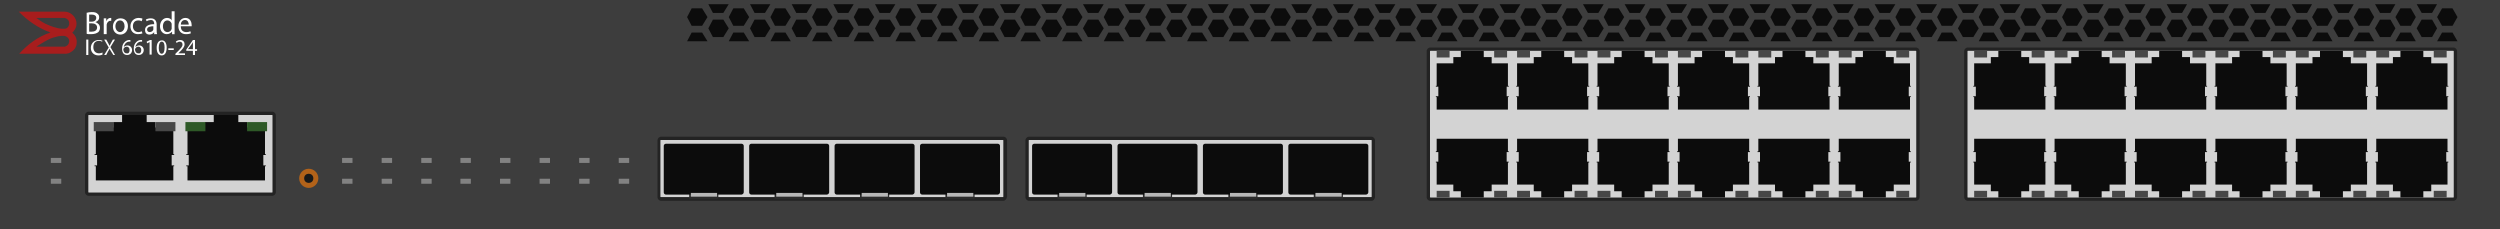 <?xml version="1.0" encoding="utf-8"?>
<!-- Copyright 2022 Virtual Console LLC. All rights reserved. Generator: Adobe Illustrator 26.0.2, SVG Export Plug-In . SVG Version: 6.00 Build 0)  -->
<svg version="1.1" id="Brocade_ICX6610-24_L3" xmlns="http://www.w3.org/2000/svg" xmlns:xlink="http://www.w3.org/1999/xlink"
	 x="0px" y="0px" viewBox="0 0 600 55" style="enable-background:new 0 0 600 55;" xml:space="preserve">
<!-- Created by Evgenia -->
<style type="text/css">
	.st0{fill:#3D3D3D;}
	.st1{fill:#D3D3D3;}
	.st2{fill:#232323;}
	.st3{fill:#2B2B2B;}
	.st4{fill:#0C0C0C;}
	.st5{fill:#B7B7B7;}
	.st6{fill:#B26219;}
	.st7{fill:#191919;}
	.st8{fill:#474747;}
	.st9{fill:#2E5927;}
	.st10{fill:#828282;}
	.st11{fill:#A81D1D;}
	.st12{fill:#FFFFFF;}
</style>
<g>
	<rect class="st0" width="600" height="55"/>
	<g>
		<g>
			<path class="st1" d="M240.8,47.8h-82.1c-0.3,0-0.5-0.2-0.5-0.5V33.7c0-0.3,0.2-0.5,0.5-0.5h82.1c0.3,0,0.5,0.2,0.5,0.5v13.6
				C241.3,47.6,241,47.8,240.8,47.8z"/>
			<path class="st2" d="M240.8,48.2h-82.1c-0.5,0-0.9-0.4-0.9-0.9V33.7c0-0.5,0.4-0.9,0.9-0.9h82.1c0.5,0,0.9,0.4,0.9,0.9v13.5
				C241.6,47.8,241.2,48.2,240.8,48.2z M158.6,33.6c-0.1,0-0.1,0.1-0.1,0.1v13.5c0,0.1,0.1,0.1,0.1,0.1h82.1c0.1,0,0.1-0.1,0.1-0.1
				V33.7c0-0.1-0.1-0.1-0.1-0.1S158.6,33.6,158.6,33.6z"/>
		</g>
		<g>
			<g>
				<rect x="226.9" y="46.3" class="st3" width="7" height="1.5"/>
				<path class="st4" d="M240,46.1V35c0-0.2-0.2-0.5-0.5-0.5h-18.2c-0.2,0-0.5,0.2-0.5,0.5v11.2c0,0.2,0.2,0.5,0.5,0.5h18.2
					C239.9,46.6,240,46.3,240,46.1z"/>
				<rect x="227.3" y="46.3" class="st5" width="6.3" height="0.9"/>
			</g>
			<g>
				<rect x="206.4" y="46.3" class="st3" width="7" height="1.5"/>
				<path class="st4" d="M219.5,46.1V35c0-0.2-0.2-0.5-0.5-0.5h-18.2c-0.2,0-0.5,0.2-0.5,0.5v11.2c0,0.2,0.2,0.5,0.5,0.5H219
					C219.4,46.6,219.5,46.3,219.5,46.1z"/>
				<rect x="206.8" y="46.3" class="st5" width="6.3" height="0.9"/>
			</g>
			<g>
				<rect x="185.9" y="46.3" class="st3" width="7" height="1.5"/>
				<path class="st4" d="M199,46.1V35c0-0.2-0.2-0.5-0.5-0.5h-18.2c-0.2,0-0.5,0.2-0.5,0.5v11.2c0,0.2,0.2,0.5,0.5,0.5h18.2
					C198.9,46.6,199,46.3,199,46.1z"/>
				<rect x="186.3" y="46.3" class="st5" width="6.3" height="0.9"/>
			</g>
			<g>
				<rect x="165.4" y="46.3" class="st3" width="7" height="1.5"/>
				<path class="st4" d="M178.5,46.1V35c0-0.2-0.2-0.5-0.5-0.5h-18.2c-0.2,0-0.5,0.2-0.5,0.5v11.2c0,0.2,0.2,0.5,0.5,0.5H178
					C178.4,46.6,178.5,46.3,178.5,46.1z"/>
				<rect x="165.8" y="46.3" class="st5" width="6.3" height="0.9"/>
			</g>
		</g>
	</g>
	<g>
		<g>
			<path class="st1" d="M329.2,47.8H247c-0.3,0-0.5-0.2-0.5-0.5V33.7c0-0.3,0.2-0.5,0.5-0.5h82.1c0.3,0,0.5,0.2,0.5,0.5v13.6
				C329.7,47.6,329.4,47.8,329.2,47.8z"/>
			<path class="st2" d="M329.2,48.2H247c-0.5,0-0.9-0.4-0.9-0.9V33.7c0-0.5,0.4-0.9,0.9-0.9h82.1c0.5,0,0.9,0.4,0.9,0.9v13.5
				C330,47.8,329.6,48.2,329.2,48.2z M247,33.6c-0.1,0-0.1,0.1-0.1,0.1v13.5c0,0.1,0.1,0.1,0.1,0.1h82.1c0.1,0,0.1-0.1,0.1-0.1V33.7
				c0-0.1-0.1-0.1-0.1-0.1S247,33.6,247,33.6z"/>
		</g>
		<g>
			<g>
				<rect x="315.3" y="46.3" class="st3" width="7" height="1.5"/>
				<path class="st4" d="M328.4,46.1V35c0-0.2-0.2-0.5-0.5-0.5h-18.2c-0.2,0-0.5,0.2-0.5,0.5v11.2c0,0.2,0.2,0.5,0.5,0.5h18.2
					C328.3,46.6,328.4,46.3,328.4,46.1z"/>
				<rect x="315.7" y="46.3" class="st5" width="6.3" height="0.9"/>
			</g>
			<g>
				<rect x="294.8" y="46.3" class="st3" width="7" height="1.5"/>
				<path class="st4" d="M307.9,46.1V35c0-0.2-0.2-0.5-0.5-0.5h-18.2c-0.2,0-0.5,0.2-0.5,0.5v11.2c0,0.2,0.2,0.5,0.5,0.5h18.2
					C307.8,46.6,307.9,46.3,307.9,46.1z"/>
				<rect x="295.2" y="46.3" class="st5" width="6.3" height="0.9"/>
			</g>
			<g>
				<rect x="274.3" y="46.3" class="st3" width="7" height="1.5"/>
				<path class="st4" d="M287.4,46.1V35c0-0.2-0.2-0.5-0.5-0.5h-18.2c-0.2,0-0.5,0.2-0.5,0.5v11.2c0,0.2,0.2,0.5,0.5,0.5h18.2
					C287.3,46.6,287.4,46.3,287.4,46.1z"/>
				<rect x="274.7" y="46.3" class="st5" width="6.3" height="0.9"/>
			</g>
			<g>
				<rect x="253.8" y="46.3" class="st3" width="7" height="1.5"/>
				<path class="st4" d="M266.9,46.1V35c0-0.2-0.2-0.5-0.5-0.5h-18.2c-0.2,0-0.5,0.2-0.5,0.5v11.2c0,0.2,0.2,0.5,0.5,0.5h18.2
					C266.8,46.6,266.9,46.3,266.9,46.1z"/>
				<rect x="254.2" y="46.3" class="st5" width="6.3" height="0.9"/>
			</g>
		</g>
	</g>
	<g>
		<polygon class="st4" points="586.1,2 584.9,4.1 586.1,6.2 588.6,6.2 589.8,4.1 588.6,2 		"/>
		<polygon class="st4" points="586.1,7.8 584.9,9.9 589.8,9.9 588.6,7.8 		"/>
		<polygon class="st4" points="576.1,2 574.9,4.1 576.1,6.2 578.6,6.2 579.8,4.1 578.6,2 		"/>
		<polygon class="st4" points="576.1,7.8 574.9,9.9 579.8,9.9 578.6,7.8 		"/>
		<polygon class="st4" points="583.7,3.1 584.9,1 580,1 581.2,3.1 		"/>
		<polygon class="st4" points="583.7,4.7 581.2,4.7 580,6.8 581.2,8.9 583.7,8.9 584.9,6.8 		"/>
		<polygon class="st4" points="566.1,2 564.9,4.1 566.1,6.2 568.6,6.2 569.8,4.1 568.6,2 		"/>
		<polygon class="st4" points="566.1,7.8 564.9,9.9 569.8,9.9 568.6,7.8 		"/>
		<polygon class="st4" points="573.7,3.1 574.9,1 570,1 571.2,3.1 		"/>
		<polygon class="st4" points="573.7,4.7 571.2,4.7 570,6.8 571.2,8.9 573.7,8.9 574.9,6.8 		"/>
		<polygon class="st4" points="556.1,2 554.9,4.1 556.1,6.2 558.6,6.2 559.8,4.1 558.6,2 		"/>
		<polygon class="st4" points="556.1,7.8 554.9,9.9 559.8,9.9 558.6,7.8 		"/>
		<polygon class="st4" points="563.7,3.1 564.9,1 560,1 561.2,3.1 		"/>
		<polygon class="st4" points="563.7,4.7 561.2,4.7 560,6.8 561.2,8.9 563.7,8.9 564.9,6.8 		"/>
		<polygon class="st4" points="546.1,2 544.9,4.1 546.1,6.2 548.6,6.2 549.8,4.1 548.6,2 		"/>
		<polygon class="st4" points="546.1,7.8 544.9,9.9 549.8,9.9 548.6,7.8 		"/>
		<polygon class="st4" points="553.7,3.1 554.9,1 550,1 551.2,3.1 		"/>
		<polygon class="st4" points="553.7,4.7 551.2,4.7 550,6.8 551.2,8.9 553.7,8.9 554.9,6.8 		"/>
		<polygon class="st4" points="536.1,2 534.9,4.1 536.1,6.2 538.6,6.2 539.8,4.1 538.6,2 		"/>
		<polygon class="st4" points="536.1,7.8 534.9,9.9 539.8,9.9 538.6,7.8 		"/>
		<polygon class="st4" points="543.7,3.1 544.9,1 540,1 541.2,3.1 		"/>
		<polygon class="st4" points="543.7,4.7 541.2,4.7 540,6.8 541.2,8.9 543.7,8.9 544.9,6.8 		"/>
		<polygon class="st4" points="526.1,2 524.9,4.1 526.1,6.2 528.6,6.2 529.8,4.1 528.6,2 		"/>
		<polygon class="st4" points="526.1,7.8 524.9,9.9 529.8,9.9 528.6,7.8 		"/>
		<polygon class="st4" points="533.7,3.1 534.9,1 530,1 531.2,3.1 		"/>
		<polygon class="st4" points="533.7,4.7 531.2,4.7 530,6.8 531.2,8.9 533.7,8.9 534.9,6.8 		"/>
		<polygon class="st4" points="516.1,2 514.9,4.1 516.1,6.2 518.6,6.2 519.8,4.1 518.6,2 		"/>
		<polygon class="st4" points="516.1,7.8 514.9,9.9 519.8,9.9 518.6,7.8 		"/>
		<polygon class="st4" points="523.7,3.1 524.9,1 520,1 521.2,3.1 		"/>
		<polygon class="st4" points="523.7,4.7 521.2,4.7 520,6.8 521.2,8.9 523.7,8.9 524.9,6.8 		"/>
		<polygon class="st4" points="506.1,2 504.9,4.1 506.1,6.2 508.6,6.2 509.7,4.1 508.6,2 		"/>
		<polygon class="st4" points="506.1,7.8 504.9,9.9 509.7,9.9 508.6,7.8 		"/>
		<polygon class="st4" points="513.7,3.1 514.9,1 509.9,1 511.1,3.1 		"/>
		<polygon class="st4" points="513.7,4.7 511.1,4.7 509.9,6.8 511.1,8.9 513.7,8.9 514.9,6.8 		"/>
		<polygon class="st4" points="496,2 494.9,4.1 496,6.2 498.5,6.2 499.8,4.1 498.5,2 		"/>
		<polygon class="st4" points="496,7.8 494.9,9.9 499.8,9.9 498.5,7.8 		"/>
		<polygon class="st4" points="503.6,3.1 504.9,1 499.9,1 501.1,3.1 		"/>
		<polygon class="st4" points="503.6,4.7 501.1,4.7 499.9,6.8 501.1,8.9 503.6,8.9 504.9,6.8 		"/>
		<polygon class="st4" points="486,2 484.9,4.1 486,6.2 488.5,6.2 489.8,4.1 488.5,2 		"/>
		<polygon class="st4" points="486,7.8 484.9,9.9 489.8,9.9 488.5,7.8 		"/>
		<polygon class="st4" points="493.6,3.1 494.9,1 489.9,1 491.1,3.1 		"/>
		<polygon class="st4" points="493.6,4.7 491.1,4.7 489.9,6.8 491.1,8.9 493.6,8.9 494.9,6.8 		"/>
		<polygon class="st4" points="476,2 474.9,4.1 476,6.2 478.5,6.2 479.8,4.1 478.5,2 		"/>
		<polygon class="st4" points="476,7.8 474.9,9.9 479.8,9.9 478.5,7.8 		"/>
		<polygon class="st4" points="483.6,3.1 484.9,1 479.9,1 481.1,3.1 		"/>
		<polygon class="st4" points="483.6,4.7 481.1,4.7 479.9,6.8 481.1,8.9 483.6,8.9 484.9,6.8 		"/>
		<polygon class="st4" points="466,2 464.9,4.1 466,6.2 468.5,6.2 469.8,4.1 468.5,2 		"/>
		<polygon class="st4" points="466,7.8 464.9,9.9 469.8,9.9 468.5,7.8 		"/>
		<polygon class="st4" points="473.6,3.1 474.9,1 469.9,1 471.1,3.1 		"/>
		<polygon class="st4" points="473.6,4.7 471.1,4.7 469.9,6.8 471.1,8.9 473.6,8.9 474.9,6.8 		"/>
		<polygon class="st4" points="456,2 454.9,4.1 456,6.2 458.5,6.2 459.8,4.1 458.5,2 		"/>
		<polygon class="st4" points="456,7.8 454.9,9.9 459.8,9.9 458.5,7.8 		"/>
		<polygon class="st4" points="463.6,3.1 464.9,1 459.9,1 461.1,3.1 		"/>
		<polygon class="st4" points="463.6,4.7 461.1,4.7 459.9,6.8 461.1,8.9 463.6,8.9 464.9,6.8 		"/>
		<polygon class="st4" points="446,2 444.9,4.1 446,6.2 448.5,6.2 449.8,4.1 448.5,2 		"/>
		<polygon class="st4" points="446,7.8 444.9,9.9 449.8,9.9 448.5,7.8 		"/>
		<polygon class="st4" points="453.6,3.1 454.9,1 449.9,1 451.1,3.1 		"/>
		<polygon class="st4" points="453.6,4.7 451.1,4.7 449.9,6.8 451.1,8.9 453.6,8.9 454.9,6.8 		"/>
		<polygon class="st4" points="436,2 434.9,4.1 436,6.2 438.5,6.2 439.8,4.1 438.5,2 		"/>
		<polygon class="st4" points="436,7.8 434.9,9.9 439.8,9.9 438.5,7.8 		"/>
		<polygon class="st4" points="443.6,3.1 444.9,1 439.9,1 441.1,3.1 		"/>
		<polygon class="st4" points="443.6,4.7 441.1,4.7 439.9,6.8 441.1,8.9 443.6,8.9 444.9,6.8 		"/>
		<polygon class="st4" points="426,2 424.9,4.1 426,6.2 428.5,6.2 429.8,4.1 428.5,2 		"/>
		<polygon class="st4" points="426,7.8 424.9,9.9 429.8,9.9 428.5,7.8 		"/>
		<polygon class="st4" points="433.6,3.1 434.9,1 429.9,1 431.1,3.1 		"/>
		<polygon class="st4" points="433.6,4.7 431.1,4.7 429.9,6.8 431.1,8.9 433.6,8.9 434.9,6.8 		"/>
		<polygon class="st4" points="416,2 414.9,4.1 416,6.2 418.5,6.2 419.8,4.1 418.5,2 		"/>
		<polygon class="st4" points="416,7.8 414.9,9.9 419.8,9.9 418.5,7.8 		"/>
		<polygon class="st4" points="423.6,3.1 424.9,1 419.9,1 421.1,3.1 		"/>
		<polygon class="st4" points="423.6,4.7 421.1,4.7 419.9,6.8 421.1,8.9 423.6,8.9 424.9,6.8 		"/>
		<polygon class="st4" points="406,2 404.9,4.1 406,6.2 408.5,6.2 409.8,4.1 408.5,2 		"/>
		<polygon class="st4" points="406,7.8 404.9,9.9 409.8,9.9 408.5,7.8 		"/>
		<polygon class="st4" points="413.6,3.1 414.9,1 409.9,1 411.1,3.1 		"/>
		<polygon class="st4" points="413.6,4.7 411.1,4.7 409.9,6.8 411.1,8.9 413.6,8.9 414.9,6.8 		"/>
		<polygon class="st4" points="396,2 394.9,4.1 396,6.2 398.5,6.2 399.8,4.1 398.5,2 		"/>
		<polygon class="st4" points="396,7.8 394.9,9.9 399.8,9.9 398.5,7.8 		"/>
		<polygon class="st4" points="403.6,3.1 404.9,1 399.9,1 401.1,3.1 		"/>
		<polygon class="st4" points="403.6,4.7 401.1,4.7 399.9,6.8 401.1,8.9 403.6,8.9 404.9,6.8 		"/>
		<polygon class="st4" points="386,2 384.9,4.1 386,6.2 388.5,6.2 389.8,4.1 388.5,2 		"/>
		<polygon class="st4" points="386,7.8 384.9,9.9 389.8,9.9 388.5,7.8 		"/>
		<polygon class="st4" points="393.6,3.1 394.9,1 389.9,1 391.1,3.1 		"/>
		<polygon class="st4" points="393.6,4.7 391.1,4.7 389.9,6.8 391.1,8.9 393.6,8.9 394.9,6.8 		"/>
		<polygon class="st4" points="376,2 374.9,4.1 376,6.2 378.5,6.2 379.8,4.1 378.5,2 		"/>
		<polygon class="st4" points="376,7.8 374.9,9.9 379.8,9.9 378.5,7.8 		"/>
		<polygon class="st4" points="383.6,3.1 384.9,1 379.9,1 381.1,3.1 		"/>
		<polygon class="st4" points="383.6,4.7 381.1,4.7 379.9,6.8 381.1,8.9 383.6,8.9 384.9,6.8 		"/>
		<polygon class="st4" points="366,2 364.9,4.1 366,6.2 368.5,6.2 369.8,4.1 368.5,2 		"/>
		<polygon class="st4" points="366,7.8 364.9,9.9 369.8,9.9 368.5,7.8 		"/>
		<polygon class="st4" points="373.6,3.1 374.9,1 369.9,1 371.1,3.1 		"/>
		<polygon class="st4" points="373.6,4.7 371.1,4.7 369.9,6.8 371.1,8.9 373.6,8.9 374.9,6.8 		"/>
		<polygon class="st4" points="356,2 354.9,4.1 356,6.2 358.5,6.2 359.8,4.1 358.5,2 		"/>
		<polygon class="st4" points="356,7.8 354.9,9.9 359.8,9.9 358.5,7.8 		"/>
		<polygon class="st4" points="363.6,3.1 364.9,1 359.9,1 361.1,3.1 		"/>
		<polygon class="st4" points="363.6,4.7 361.1,4.7 359.9,6.8 361.1,8.9 363.6,8.9 364.9,6.8 		"/>
		<polygon class="st4" points="346,2 344.9,4.1 346,6.2 348.5,6.2 349.8,4.1 348.5,2 		"/>
		<polygon class="st4" points="346,7.8 344.9,9.9 349.8,9.9 348.5,7.8 		"/>
		<polygon class="st4" points="353.6,3.1 354.9,1 349.9,1 351.1,3.1 		"/>
		<polygon class="st4" points="353.6,4.7 351.1,4.7 349.9,6.8 351.1,8.9 353.6,8.9 354.9,6.8 		"/>
		<polygon class="st4" points="336,2 334.9,4.1 336,6.2 338.5,6.2 339.8,4.1 338.5,2 		"/>
		<polygon class="st4" points="336,7.8 334.9,9.9 339.8,9.9 338.5,7.8 		"/>
		<polygon class="st4" points="343.6,3.1 344.9,1 339.9,1 341.1,3.1 		"/>
		<polygon class="st4" points="343.6,4.7 341.1,4.7 339.9,6.8 341.1,8.9 343.6,8.9 344.9,6.8 		"/>
		<polygon class="st4" points="326,2 324.9,4.1 326,6.2 328.5,6.2 329.8,4.1 328.5,2 		"/>
		<polygon class="st4" points="326,7.8 324.9,9.9 329.8,9.9 328.5,7.8 		"/>
		<polygon class="st4" points="333.6,3.1 334.9,1 329.9,1 331.1,3.1 		"/>
		<polygon class="st4" points="333.6,4.7 331.1,4.7 329.9,6.8 331.1,8.9 333.6,8.9 334.9,6.8 		"/>
		<polygon class="st4" points="316,2 314.9,4.1 316,6.2 318.5,6.2 319.8,4.1 318.5,2 		"/>
		<polygon class="st4" points="316,7.8 314.9,9.9 319.8,9.9 318.5,7.8 		"/>
		<polygon class="st4" points="323.6,3.1 324.9,1 319.9,1 321.1,3.1 		"/>
		<polygon class="st4" points="323.6,4.7 321.1,4.7 319.9,6.8 321.1,8.9 323.6,8.9 324.9,6.8 		"/>
		<polygon class="st4" points="306,2 304.9,4.1 306,6.2 308.5,6.2 309.8,4.1 308.5,2 		"/>
		<polygon class="st4" points="306,7.8 304.9,9.9 309.8,9.9 308.5,7.8 		"/>
		<polygon class="st4" points="313.6,3.1 314.9,1 309.9,1 311.1,3.1 		"/>
		<polygon class="st4" points="313.6,4.7 311.1,4.7 309.9,6.8 311.1,8.9 313.6,8.9 314.9,6.8 		"/>
		<polygon class="st4" points="296,2 294.9,4.1 296,6.2 298.5,6.2 299.8,4.1 298.5,2 		"/>
		<polygon class="st4" points="296,7.8 294.9,9.9 299.8,9.9 298.5,7.8 		"/>
		<polygon class="st4" points="303.6,3.1 304.9,1 299.9,1 301.1,3.1 		"/>
		<polygon class="st4" points="303.6,4.7 301.1,4.7 299.9,6.8 301.1,8.9 303.6,8.9 304.9,6.8 		"/>
		<polygon class="st4" points="286,2 284.9,4.1 286,6.2 288.5,6.2 289.8,4.1 288.5,2 		"/>
		<polygon class="st4" points="286,7.8 284.9,9.9 289.8,9.9 288.5,7.8 		"/>
		<polygon class="st4" points="293.6,3.1 294.9,1 289.9,1 291.1,3.1 		"/>
		<polygon class="st4" points="293.6,4.7 291.1,4.7 289.9,6.8 291.1,8.9 293.6,8.9 294.9,6.8 		"/>
		<polygon class="st4" points="276,2 274.9,4.1 276,6.2 278.5,6.2 279.8,4.1 278.5,2 		"/>
		<polygon class="st4" points="276,7.8 274.9,9.9 279.8,9.9 278.5,7.8 		"/>
		<polygon class="st4" points="283.6,3.1 284.9,1 279.9,1 281.1,3.1 		"/>
		<polygon class="st4" points="283.6,4.7 281.1,4.7 279.9,6.8 281.1,8.9 283.6,8.9 284.9,6.8 		"/>
		<polygon class="st4" points="266,2 264.9,4.1 266,6.2 268.5,6.2 269.8,4.1 268.5,2 		"/>
		<polygon class="st4" points="266,7.8 264.9,9.9 269.8,9.9 268.5,7.8 		"/>
		<polygon class="st4" points="273.6,3.1 274.9,1 269.9,1 271.1,3.1 		"/>
		<polygon class="st4" points="273.6,4.7 271.1,4.7 269.9,6.8 271.1,8.9 273.6,8.9 274.9,6.8 		"/>
		<polygon class="st4" points="256,2 254.9,4.1 256,6.2 258.5,6.2 259.8,4.1 258.5,2 		"/>
		<polygon class="st4" points="256,7.8 254.9,9.9 259.8,9.9 258.5,7.8 		"/>
		<polygon class="st4" points="263.6,3.1 264.9,1 259.9,1 261.1,3.1 		"/>
		<polygon class="st4" points="263.6,4.7 261.1,4.7 259.9,6.8 261.1,8.9 263.6,8.9 264.9,6.8 		"/>
		<polygon class="st4" points="246,2 244.9,4.1 246,6.2 248.5,6.2 249.8,4.1 248.5,2 		"/>
		<polygon class="st4" points="246,7.8 244.9,9.9 249.8,9.9 248.5,7.8 		"/>
		<polygon class="st4" points="253.6,3.1 254.9,1 249.9,1 251.1,3.1 		"/>
		<polygon class="st4" points="253.6,4.7 251.1,4.7 249.9,6.8 251.1,8.9 253.6,8.9 254.9,6.8 		"/>
		<polygon class="st4" points="236,2 234.9,4.1 236,6.2 238.5,6.2 239.8,4.1 238.5,2 		"/>
		<polygon class="st4" points="236,7.8 234.9,9.9 239.8,9.9 238.5,7.8 		"/>
		<polygon class="st4" points="243.6,3.1 244.9,1 240,1 241.1,3.1 		"/>
		<polygon class="st4" points="243.6,4.7 241.1,4.7 240,6.8 241.1,8.9 243.6,8.9 244.9,6.8 		"/>
		<polygon class="st4" points="226,2 224.9,4.1 226,6.2 228.5,6.2 229.8,4.1 228.5,2 		"/>
		<polygon class="st4" points="226,7.8 224.9,9.9 229.8,9.9 228.5,7.8 		"/>
		<polygon class="st4" points="233.6,3.1 234.9,1 230,1 231.1,3.1 		"/>
		<polygon class="st4" points="233.6,4.7 231.1,4.7 230,6.8 231.1,8.9 233.6,8.9 234.9,6.8 		"/>
		<polygon class="st4" points="216,2 214.9,4.1 216,6.2 218.5,6.2 219.8,4.1 218.5,2 		"/>
		<polygon class="st4" points="216,7.8 214.9,9.9 219.8,9.9 218.5,7.8 		"/>
		<polygon class="st4" points="223.6,3.1 224.9,1 220,1 221.1,3.1 		"/>
		<polygon class="st4" points="223.6,4.7 221.1,4.7 220,6.8 221.1,8.9 223.6,8.9 224.9,6.8 		"/>
		<polygon class="st4" points="206,2 204.9,4.1 206,6.2 208.5,6.2 209.8,4.1 208.5,2 		"/>
		<polygon class="st4" points="206,7.8 204.9,9.9 209.8,9.9 208.5,7.8 		"/>
		<polygon class="st4" points="213.6,3.1 214.9,1 210,1 211.1,3.1 		"/>
		<polygon class="st4" points="213.6,4.7 211.1,4.7 210,6.8 211.1,8.9 213.6,8.9 214.9,6.8 		"/>
		<polygon class="st4" points="196,2 194.9,4.1 196,6.2 198.5,6.2 199.8,4.1 198.5,2 		"/>
		<polygon class="st4" points="196,7.8 194.9,9.9 199.8,9.9 198.5,7.8 		"/>
		<polygon class="st4" points="203.6,3.1 204.9,1 200,1 201.1,3.1 		"/>
		<polygon class="st4" points="203.6,4.7 201.1,4.7 200,6.8 201.1,8.9 203.6,8.9 204.9,6.8 		"/>
		<polygon class="st4" points="186,2 184.9,4.1 186,6.2 188.5,6.2 189.8,4.1 188.5,2 		"/>
		<polygon class="st4" points="186,7.8 184.9,9.9 189.8,9.9 188.5,7.8 		"/>
		<polygon class="st4" points="193.6,3.1 194.9,1 190,1 191.1,3.1 		"/>
		<polygon class="st4" points="193.6,4.7 191.1,4.7 190,6.8 191.1,8.9 193.6,8.9 194.9,6.8 		"/>
		<polygon class="st4" points="176,2 174.9,4.1 176,6.2 178.5,6.2 179.8,4.1 178.5,2 		"/>
		<polygon class="st4" points="176,7.8 174.9,9.9 179.8,9.9 178.5,7.8 		"/>
		<polygon class="st4" points="183.6,3.1 184.9,1 180,1 181.1,3.1 		"/>
		<polygon class="st4" points="183.6,4.7 181.1,4.7 180,6.8 181.1,8.9 183.6,8.9 184.9,6.8 		"/>
		<polygon class="st4" points="166,2 164.9,4.1 166,6.2 168.5,6.2 169.8,4.1 168.5,2 		"/>
		<polygon class="st4" points="166,7.8 164.9,9.9 169.8,9.9 168.5,7.8 		"/>
		<polygon class="st4" points="173.6,3.1 174.9,1 170,1 171.1,3.1 		"/>
		<polygon class="st4" points="173.6,4.7 171.1,4.7 170,6.8 171.1,8.9 173.6,8.9 174.9,6.8 		"/>
	</g>
	<g>
		<circle class="st6" cx="74.1" cy="42.8" r="2.3"/>
		<circle class="st7" cx="74.1" cy="42.8" r="1.1"/>
	</g>
	<g>
		<g>
			<path class="st1" d="M65.3,46.7h-44c-0.3,0-0.5-0.2-0.5-0.5V27.7c0-0.3,0.2-0.5,0.5-0.5h44c0.3,0,0.5,0.2,0.5,0.5v18.4
				C65.8,46.4,65.6,46.7,65.3,46.7z"/>
			<path class="st2" d="M65.3,47h-44c-0.5,0-0.9-0.4-0.9-0.9V27.7c0-0.5,0.4-0.9,0.9-0.9h44c0.5,0,0.9,0.4,0.9,0.9v18.4
				C66.2,46.6,65.8,47,65.3,47z M21.3,27.6c-0.1,0-0.1,0.1-0.1,0.1v18.4c0,0.1,0.1,0.1,0.1,0.1h44c0.1,0,0.1-0.1,0.1-0.1V27.7
				c0-0.1-0.1-0.1-0.1-0.1H21.3z"/>
		</g>
		<g>
			<g>
				<polygon class="st4" points="41.6,37.2 41.8,37.2 41.8,37 41.6,37 41.6,30.6 37.3,30.6 37.3,29.3 35.2,29.3 35.2,27.6 
					29.3,27.6 29.3,29.3 27.2,29.3 27.2,30.6 23,30.6 23,37 22.7,37 22.7,37.2 23,37.2 23.3,37.2 23.3,39.7 22.7,39.7 22.7,39.9 
					23,39.9 23,43.3 41.6,43.3 41.6,39.9 41.8,39.9 41.8,39.7 41.2,39.7 41.2,37.2 				"/>
				<rect x="22.5" y="29.3" class="st8" width="4.8" height="2.2"/>
				<rect x="37.3" y="29.3" class="st8" width="4.8" height="2.2"/>
			</g>
			<g>
				<polygon class="st4" points="63.6,37.2 63.8,37.2 63.8,37 63.6,37 63.6,30.6 59.3,30.6 59.3,29.3 57.2,29.3 57.2,27.6 
					51.3,27.6 51.3,29.3 49.2,29.3 49.2,30.6 45,30.6 45,37 44.7,37 44.7,37.2 45,37.2 45.3,37.2 45.3,39.7 44.7,39.7 44.7,39.9 
					45,39.9 45,43.3 63.6,43.3 63.6,39.9 63.8,39.9 63.8,39.7 63.2,39.7 63.2,37.2 				"/>
				<rect x="44.5" y="29.3" class="st9" width="4.8" height="2.2"/>
				<rect x="59.3" y="29.3" class="st9" width="4.8" height="2.2"/>
			</g>
		</g>
	</g>
	<g>
		<g>
			<rect x="148.5" y="37.9" class="st10" width="2.5" height="1.2"/>
		</g>
		<g>
			<rect x="139" y="37.9" class="st10" width="2.5" height="1.2"/>
		</g>
		<g>
			<rect x="129.5" y="37.9" class="st10" width="2.5" height="1.2"/>
		</g>
		<g>
			<rect x="120" y="37.9" class="st10" width="2.5" height="1.2"/>
		</g>
		<g>
			<rect x="110.5" y="37.9" class="st10" width="2.5" height="1.2"/>
		</g>
		<g>
			<rect x="101.1" y="37.9" class="st10" width="2.5" height="1.2"/>
		</g>
		<g>
			<rect x="91.6" y="37.9" class="st10" width="2.5" height="1.2"/>
		</g>
		<g>
			<rect x="82.1" y="37.9" class="st10" width="2.5" height="1.2"/>
		</g>
	</g>
	<g>
		<g>
			<rect x="148.5" y="42.9" class="st10" width="2.5" height="1.2"/>
		</g>
		<g>
			<rect x="139" y="42.9" class="st10" width="2.5" height="1.2"/>
		</g>
		<g>
			<rect x="129.5" y="42.9" class="st10" width="2.5" height="1.2"/>
		</g>
		<g>
			<rect x="120" y="42.9" class="st10" width="2.5" height="1.2"/>
		</g>
		<g>
			<rect x="110.5" y="42.9" class="st10" width="2.5" height="1.2"/>
		</g>
		<g>
			<rect x="101.1" y="42.9" class="st10" width="2.5" height="1.2"/>
		</g>
		<g>
			<rect x="91.6" y="42.9" class="st10" width="2.5" height="1.2"/>
		</g>
		<g>
			<rect x="82.1" y="42.9" class="st10" width="2.5" height="1.2"/>
		</g>
	</g>
	<g>
		<g>
			<rect x="12.2" y="37.9" class="st10" width="2.5" height="1.2"/>
		</g>
		<g>
			<rect x="12.2" y="42.9" class="st10" width="2.5" height="1.2"/>
		</g>
	</g>
	<g>
		<path class="st11" d="M12.1,7.8c-3-1.1-5.4-2.8-7.6-5h0.1c3.6,0,7.3,0,10.9,0c1.3,0,2.5,1,2.8,2.3c0.2,1-0.1,1.8-0.8,2.6l-0.1,0.1
			l-0.1,0.1c0,0,0,0,0.1,0c0.6,0.5,0.9,1.1,1,1.8c0.1,1.2-0.3,2.2-1.4,2.8c-0.4,0.3-0.9,0.4-1.4,0.4c-3.6,0-7.3,0-10.9,0
			c0,0,0,0-0.1,0C6.7,10.6,9.1,8.8,12.1,7.8z M8.7,11.2L8.7,11.2C8.7,11.2,8.8,11.2,8.7,11.2c2.2,0,4.4,0,6.6,0c0.1,0,0.1,0,0.2,0
			c0.7-0.1,1.2-0.8,1.1-1.5c-0.1-0.6-0.6-1-1.2-1.1c-0.5,0-0.9,0-1.4,0.1c-0.8,0.2-1.7,0.4-2.4,0.8C10.6,10,9.7,10.6,8.7,11.2
			L8.7,11.2z M8.7,4.3L8.7,4.3C8.7,4.3,8.8,4.3,8.7,4.3c0.7,0.5,1.4,1,2.2,1.4c1.3,0.6,2.6,1.1,4,1.2c0.2,0,0.5,0,0.7,0
			c0.7-0.1,1.1-0.8,1-1.5s-0.7-1.1-1.3-1.1C13.1,4.3,11,4.3,8.7,4.3C8.8,4.3,8.7,4.3,8.7,4.3z"/>
		<g>
			<path class="st12" d="M20.7,3.1C21,3,21.5,2.9,22,2.9c0.7,0,1.1,0.1,1.4,0.4c0.3,0.2,0.4,0.5,0.4,0.9c0,0.5-0.3,0.9-0.9,1.1v0
				C23.4,5.5,24,5.9,24,6.7c0,0.4-0.2,0.8-0.4,1c-0.4,0.3-0.9,0.5-1.8,0.5c-0.5,0-0.8,0-1-0.1V3.1z M21.4,5.2H22
				c0.7,0,1.1-0.4,1.1-0.9c0-0.6-0.5-0.8-1.1-0.8c-0.3,0-0.5,0-0.6,0V5.2z M21.4,7.6c0.1,0,0.3,0,0.6,0c0.7,0,1.3-0.3,1.3-1
				c0-0.7-0.6-1-1.3-1h-0.6V7.6z"/>
			<path class="st12" d="M24.9,5.6c0-0.4,0-0.8,0-1.2h0.6l0,0.7h0c0.2-0.5,0.6-0.8,1-0.8c0.1,0,0.1,0,0.2,0V5c-0.1,0-0.1,0-0.2,0
				c-0.5,0-0.8,0.4-0.9,0.9c0,0.1,0,0.2,0,0.3v2h-0.7V5.6z"/>
			<path class="st12" d="M30.7,6.3c0,1.4-1,2-1.8,2c-1,0-1.8-0.7-1.8-1.9c0-1.2,0.8-2,1.8-2C30,4.4,30.7,5.1,30.7,6.3z M27.7,6.3
				c0,0.8,0.5,1.4,1.1,1.4c0.6,0,1.1-0.6,1.1-1.4c0-0.6-0.3-1.4-1.1-1.4C28.1,4.9,27.7,5.6,27.7,6.3z"/>
			<path class="st12" d="M34.2,8c-0.2,0.1-0.6,0.2-1.1,0.2c-1.1,0-1.8-0.8-1.8-1.9c0-1.1,0.8-2,2-2c0.4,0,0.8,0.1,0.9,0.2L34,5.1
				c-0.2-0.1-0.4-0.2-0.8-0.2c-0.9,0-1.3,0.6-1.3,1.4c0,0.9,0.6,1.4,1.3,1.4c0.4,0,0.6-0.1,0.8-0.2L34.2,8z"/>
			<path class="st12" d="M37,8.2L37,7.7h0c-0.2,0.3-0.6,0.6-1.1,0.6c-0.8,0-1.1-0.5-1.1-1.1c0-0.9,0.8-1.4,2.2-1.4V5.7
				c0-0.3-0.1-0.9-0.8-0.9c-0.3,0-0.7,0.1-1,0.3l-0.2-0.4c0.3-0.2,0.8-0.3,1.2-0.3c1.1,0,1.4,0.8,1.4,1.5v1.4c0,0.3,0,0.6,0.1,0.9
				H37z M36.9,6.3c-0.7,0-1.6,0.1-1.6,0.8c0,0.4,0.3,0.6,0.6,0.6c0.5,0,0.8-0.3,0.9-0.6c0-0.1,0-0.1,0-0.2V6.3z"/>
			<path class="st12" d="M41.9,2.7v4.5c0,0.3,0,0.7,0,1h-0.6l0-0.6h0C41,7.9,40.6,8.2,40,8.2c-0.9,0-1.6-0.8-1.6-1.9
				c0-1.2,0.8-2,1.7-2c0.6,0,1,0.3,1.1,0.6h0V2.7H41.9z M41.2,6c0-0.1,0-0.2,0-0.3c-0.1-0.4-0.5-0.8-1-0.8c-0.7,0-1.1,0.6-1.1,1.4
				c0,0.8,0.4,1.4,1.1,1.4c0.5,0,0.9-0.3,1-0.8c0-0.1,0-0.2,0-0.3V6z"/>
			<path class="st12" d="M43.4,6.4c0,0.9,0.6,1.3,1.3,1.3c0.5,0,0.8-0.1,1-0.2L45.8,8c-0.2,0.1-0.6,0.2-1.2,0.2
				c-1.1,0-1.8-0.8-1.8-1.9s0.7-2,1.7-2c1.2,0,1.5,1.1,1.5,1.7c0,0.1,0,0.2,0,0.3H43.4z M45.3,5.9c0-0.4-0.2-1.1-0.9-1.1
				c-0.7,0-1,0.6-1,1.1H45.3z"/>
		</g>
		<g>
			<path class="st12" d="M21.2,9.5v3.7h-0.5V9.5H21.2z"/>
			<path class="st12" d="M24.6,13.1c-0.2,0.1-0.5,0.2-1,0.2c-1,0-1.8-0.7-1.8-1.8c0-1.1,0.8-1.9,1.9-1.9c0.5,0,0.7,0.1,0.9,0.2
				L24.5,10c-0.2-0.1-0.4-0.2-0.7-0.2c-0.9,0-1.4,0.5-1.4,1.5c0,0.9,0.5,1.5,1.4,1.5c0.3,0,0.6-0.1,0.8-0.2L24.6,13.1z"/>
			<path class="st12" d="M27.2,13.2l-0.5-0.8c-0.2-0.3-0.3-0.5-0.4-0.7h0c-0.1,0.2-0.2,0.4-0.4,0.7l-0.4,0.8h-0.5l1.1-1.8L25,9.5
				h0.5l0.5,0.9c0.1,0.2,0.2,0.4,0.3,0.6h0c0.1-0.2,0.2-0.4,0.3-0.6l0.5-0.9h0.5l-1.1,1.8l1.1,1.9H27.2z"/>
			<path class="st12" d="M31.3,10c-0.1,0-0.2,0-0.4,0c-0.7,0.1-1.1,0.7-1.2,1.3h0c0.2-0.2,0.5-0.4,0.9-0.4c0.6,0,1.1,0.5,1.1,1.1
				c0,0.6-0.4,1.2-1.2,1.2c-0.8,0-1.2-0.6-1.2-1.5c0-0.7,0.2-1.2,0.6-1.6c0.3-0.3,0.7-0.5,1.1-0.5c0.1,0,0.3,0,0.3,0V10z M31.1,12
				c0-0.5-0.3-0.8-0.7-0.8c-0.3,0-0.6,0.2-0.7,0.4c0,0.1-0.1,0.1-0.1,0.2c0,0.6,0.3,1,0.8,1C30.9,12.9,31.1,12.5,31.1,12z"/>
			<path class="st12" d="M34.1,10c-0.1,0-0.2,0-0.4,0c-0.7,0.1-1.1,0.7-1.2,1.3h0c0.2-0.2,0.5-0.4,0.9-0.4c0.6,0,1.1,0.5,1.1,1.1
				c0,0.6-0.4,1.2-1.2,1.2c-0.8,0-1.2-0.6-1.2-1.5c0-0.7,0.2-1.2,0.6-1.6c0.3-0.3,0.7-0.5,1.1-0.5c0.1,0,0.3,0,0.3,0V10z M33.9,12
				c0-0.5-0.3-0.8-0.7-0.8c-0.3,0-0.6,0.2-0.7,0.4c0,0.1-0.1,0.1-0.1,0.2c0,0.6,0.3,1,0.8,1C33.7,12.9,33.9,12.5,33.9,12z"/>
			<path class="st12" d="M35.9,10.1L35.9,10.1l-0.6,0.3l-0.1-0.4l0.8-0.4h0.4v3.5h-0.5V10.1z"/>
			<path class="st12" d="M40,11.4c0,1.2-0.4,1.9-1.2,1.9c-0.7,0-1.2-0.6-1.2-1.8c0-1.2,0.5-1.8,1.2-1.8C39.5,9.6,40,10.3,40,11.4z
				 M38.1,11.5c0,0.9,0.3,1.4,0.7,1.4c0.5,0,0.7-0.6,0.7-1.5c0-0.9-0.2-1.4-0.7-1.4C38.4,10,38.1,10.5,38.1,11.5z"/>
			<path class="st12" d="M41.7,11.6v0.4h-1.3v-0.4H41.7z"/>
			<path class="st12" d="M42.1,13.2v-0.3l0.4-0.4c0.9-0.9,1.3-1.3,1.3-1.8c0-0.4-0.2-0.7-0.7-0.7c-0.3,0-0.6,0.2-0.7,0.3L42.2,10
				c0.2-0.2,0.6-0.4,1-0.4c0.8,0,1.1,0.5,1.1,1c0,0.7-0.5,1.2-1.2,1.9l-0.3,0.3v0h1.6v0.4H42.1z"/>
			<path class="st12" d="M46.3,13.2v-1h-1.6v-0.3l1.6-2.3h0.5v2.2h0.5v0.4h-0.5v1H46.3z M46.3,11.9v-1.2c0-0.2,0-0.4,0-0.6h0
				c-0.1,0.2-0.2,0.4-0.3,0.5l-0.9,1.2v0H46.3z"/>
		</g>
	</g>
	<g>
		<g>
			<path class="st1" d="M459.8,47.8H343.3c-0.3,0-0.5-0.2-0.5-0.5v-35c0-0.3,0.2-0.5,0.5-0.5h116.5c0.3,0,0.5,0.2,0.5,0.5v35
				C460.3,47.6,460.1,47.8,459.8,47.8z"/>
			<path class="st2" d="M459.8,48.2H343.3c-0.5,0-0.9-0.4-0.9-0.9v-35c0-0.5,0.4-0.9,0.9-0.9h116.5c0.5,0,0.9,0.4,0.9,0.9v35
				C460.7,47.8,460.3,48.2,459.8,48.2z M343.3,12.2c-0.1,0-0.1,0.1-0.1,0.1v35c0,0.1,0.1,0.1,0.1,0.1h116.5c0.1,0,0.1-0.1,0.1-0.1
				v-35c0-0.1-0.1-0.1-0.1-0.1H343.3z"/>
		</g>
		<g>
			<g>
				<polygon class="st4" points="458.4,20.8 458.6,20.8 458.6,20.6 458.4,20.6 458.4,15.2 454.5,15.2 454.5,13.7 452.6,13.7 
					452.6,12.2 447.1,12.2 447.1,13.7 445.3,13.7 445.3,15.2 441.3,15.2 441.3,20.6 441.1,20.6 441.1,20.8 441.3,20.8 441.7,20.8 
					441.7,23.1 441.1,23.1 441.1,23.3 441.3,23.3 441.3,26.3 458.4,26.3 458.4,23.3 458.6,23.3 458.6,23.1 458.1,23.1 458.1,20.8 
									"/>
				<g>
					<rect x="441.3" y="12.2" class="st8" width="3.1" height="1.6"/>
					<rect x="455.1" y="12.2" class="st8" width="3.1" height="1.6"/>
				</g>
			</g>
			<g>
				<polygon class="st4" points="439.1,20.8 439.3,20.8 439.3,20.6 439.1,20.6 439.1,15.2 435.2,15.2 435.2,13.7 433.3,13.7 
					433.3,12.2 427.8,12.2 427.8,13.7 426,13.7 426,15.2 422,15.2 422,20.6 421.8,20.6 421.8,20.8 422,20.8 422.4,20.8 422.4,23.1 
					421.8,23.1 421.8,23.3 422,23.3 422,26.3 439.1,26.3 439.1,23.3 439.3,23.3 439.3,23.1 438.8,23.1 438.8,20.8 				"/>
				<g>
					<rect x="422" y="12.2" class="st8" width="3.1" height="1.6"/>
					<rect x="435.8" y="12.2" class="st8" width="3.1" height="1.6"/>
				</g>
			</g>
			<g>
				<polygon class="st4" points="419.8,20.8 420,20.8 420,20.6 419.8,20.6 419.8,15.2 415.9,15.2 415.9,13.7 414,13.7 414,12.2 
					408.5,12.2 408.5,13.7 406.7,13.7 406.7,15.2 402.7,15.2 402.7,20.6 402.5,20.6 402.5,20.8 402.7,20.8 403.1,20.8 403.1,23.1 
					402.5,23.1 402.5,23.3 402.7,23.3 402.7,26.3 419.8,26.3 419.8,23.3 420,23.3 420,23.1 419.5,23.1 419.5,20.8 				"/>
				<g>
					<rect x="402.7" y="12.2" class="st8" width="3.1" height="1.6"/>
					<rect x="416.5" y="12.2" class="st8" width="3.1" height="1.6"/>
				</g>
			</g>
			<g>
				<polygon class="st4" points="400.5,20.8 400.7,20.8 400.7,20.6 400.5,20.6 400.5,15.2 396.6,15.2 396.6,13.7 394.7,13.7 
					394.7,12.2 389.2,12.2 389.2,13.7 387.4,13.7 387.4,15.2 383.4,15.2 383.4,20.6 383.2,20.6 383.2,20.8 383.4,20.8 383.8,20.8 
					383.8,23.1 383.2,23.1 383.2,23.3 383.4,23.3 383.4,26.3 400.5,26.3 400.5,23.3 400.7,23.3 400.7,23.1 400.2,23.1 400.2,20.8 
									"/>
				<g>
					<rect x="383.4" y="12.2" class="st8" width="3.1" height="1.6"/>
					<rect x="397.2" y="12.2" class="st8" width="3.1" height="1.6"/>
				</g>
			</g>
			<g>
				<polygon class="st4" points="381.2,20.8 381.4,20.8 381.4,20.6 381.2,20.6 381.2,15.2 377.3,15.2 377.3,13.7 375.4,13.7 
					375.4,12.2 369.9,12.2 369.9,13.7 368.1,13.7 368.1,15.2 364.1,15.2 364.1,20.6 363.9,20.6 363.9,20.8 364.1,20.8 364.5,20.8 
					364.5,23.1 363.9,23.1 363.9,23.3 364.1,23.3 364.1,26.3 381.2,26.3 381.2,23.3 381.4,23.3 381.4,23.1 380.9,23.1 380.9,20.8 
									"/>
				<g>
					<rect x="364.1" y="12.2" class="st8" width="3.1" height="1.6"/>
					<rect x="377.9" y="12.2" class="st8" width="3.1" height="1.6"/>
				</g>
			</g>
			<g>
				<polygon class="st4" points="361.9,20.8 362.1,20.8 362.1,20.6 361.9,20.6 361.9,15.2 358,15.2 358,13.7 356.1,13.7 356.1,12.2 
					350.6,12.2 350.6,13.7 348.8,13.7 348.8,15.2 344.8,15.2 344.8,20.6 344.6,20.6 344.6,20.8 344.8,20.8 345.2,20.8 345.2,23.1 
					344.6,23.1 344.6,23.3 344.8,23.3 344.8,26.3 361.9,26.3 361.9,23.3 362.1,23.3 362.1,23.1 361.6,23.1 361.6,20.8 				"/>
				<g>
					<rect x="344.8" y="12.2" class="st8" width="3.1" height="1.6"/>
					<rect x="358.6" y="12.2" class="st8" width="3.1" height="1.6"/>
				</g>
			</g>
		</g>
		<g>
			<g>
				<polygon class="st4" points="458.1,38.8 458.1,36.5 458.6,36.5 458.6,36.3 458.4,36.3 458.4,33.3 441.3,33.3 441.3,36.3 
					441.1,36.3 441.1,36.5 441.7,36.5 441.7,38.8 441.3,38.8 441.1,38.8 441.1,39 441.3,39 441.3,44.3 445.3,44.3 445.3,45.9 
					447.1,45.9 447.1,47.4 452.6,47.4 452.6,45.9 454.5,45.9 454.5,44.3 458.4,44.3 458.4,39 458.6,39 458.6,38.8 458.4,38.8 				
					"/>
				<g>
					<rect x="441.3" y="45.8" class="st8" width="3.1" height="1.6"/>
					<rect x="455.1" y="45.8" class="st8" width="3.1" height="1.6"/>
				</g>
			</g>
			<g>
				<polygon class="st4" points="438.8,38.8 438.8,36.5 439.3,36.5 439.3,36.3 439.1,36.3 439.1,33.3 422,33.3 422,36.3 421.8,36.3 
					421.8,36.5 422.4,36.5 422.4,38.8 422,38.8 421.8,38.8 421.8,39 422,39 422,44.3 426,44.3 426,45.9 427.8,45.9 427.8,47.4 
					433.3,47.4 433.3,45.9 435.2,45.9 435.2,44.3 439.1,44.3 439.1,39 439.3,39 439.3,38.8 439.1,38.8 				"/>
				<g>
					<rect x="422" y="45.8" class="st8" width="3.1" height="1.6"/>
					<rect x="435.8" y="45.8" class="st8" width="3.1" height="1.6"/>
				</g>
			</g>
			<g>
				<polygon class="st4" points="419.5,38.8 419.5,36.5 420,36.5 420,36.3 419.8,36.3 419.8,33.3 402.7,33.3 402.7,36.3 402.5,36.3 
					402.5,36.5 403.1,36.5 403.1,38.8 402.7,38.8 402.5,38.8 402.5,39 402.7,39 402.7,44.3 406.7,44.3 406.7,45.9 408.5,45.9 
					408.5,47.4 414,47.4 414,45.9 415.9,45.9 415.9,44.3 419.8,44.3 419.8,39 420,39 420,38.8 419.8,38.8 				"/>
				<g>
					<rect x="402.7" y="45.8" class="st8" width="3.1" height="1.6"/>
					<rect x="416.5" y="45.8" class="st8" width="3.1" height="1.6"/>
				</g>
			</g>
			<g>
				<polygon class="st4" points="400.2,38.8 400.2,36.5 400.7,36.5 400.7,36.3 400.5,36.3 400.5,33.3 383.4,33.3 383.4,36.3 
					383.2,36.3 383.2,36.5 383.8,36.5 383.8,38.8 383.4,38.8 383.2,38.8 383.2,39 383.4,39 383.4,44.3 387.4,44.3 387.4,45.9 
					389.2,45.9 389.2,47.4 394.7,47.4 394.7,45.9 396.6,45.9 396.6,44.3 400.5,44.3 400.5,39 400.7,39 400.7,38.8 400.5,38.8 				
					"/>
				<g>
					<rect x="383.4" y="45.8" class="st8" width="3.1" height="1.6"/>
					<rect x="397.2" y="45.8" class="st8" width="3.1" height="1.6"/>
				</g>
			</g>
			<g>
				<polygon class="st4" points="380.9,38.8 380.9,36.5 381.4,36.5 381.4,36.3 381.2,36.3 381.2,33.3 364.1,33.3 364.1,36.3 
					363.9,36.3 363.9,36.5 364.5,36.5 364.5,38.8 364.1,38.8 363.9,38.8 363.9,39 364.1,39 364.1,44.3 368.1,44.3 368.1,45.9 
					369.9,45.9 369.9,47.4 375.4,47.4 375.4,45.9 377.3,45.9 377.3,44.3 381.2,44.3 381.2,39 381.4,39 381.4,38.8 381.2,38.8 				
					"/>
				<g>
					<rect x="364.1" y="45.8" class="st8" width="3.1" height="1.6"/>
					<rect x="377.9" y="45.8" class="st8" width="3.1" height="1.6"/>
				</g>
			</g>
			<g>
				<polygon class="st4" points="361.6,38.8 361.6,36.5 362.1,36.5 362.1,36.3 361.9,36.3 361.9,33.3 344.8,33.3 344.8,36.3 
					344.6,36.3 344.6,36.5 345.2,36.5 345.2,38.8 344.8,38.8 344.6,38.8 344.6,39 344.8,39 344.8,44.3 348.8,44.3 348.8,45.9 
					350.6,45.9 350.6,47.4 356.1,47.4 356.1,45.9 358,45.9 358,44.3 361.9,44.3 361.9,39 362.1,39 362.1,38.8 361.9,38.8 				"/>
				<g>
					<rect x="344.8" y="45.8" class="st8" width="3.1" height="1.6"/>
					<rect x="358.6" y="45.8" class="st8" width="3.1" height="1.6"/>
				</g>
			</g>
		</g>
	</g>
	<g>
		<g>
			<path class="st1" d="M588.8,47.8H472.3c-0.3,0-0.5-0.2-0.5-0.5v-35c0-0.3,0.2-0.5,0.5-0.5h116.5c0.3,0,0.5,0.2,0.5,0.5v35
				C589.3,47.6,589.1,47.8,588.8,47.8z"/>
			<path class="st2" d="M588.8,48.2H472.3c-0.5,0-0.9-0.4-0.9-0.9v-35c0-0.5,0.4-0.9,0.9-0.9h116.5c0.5,0,0.9,0.4,0.9,0.9v35
				C589.7,47.8,589.3,48.2,588.8,48.2z M472.3,12.2c-0.1,0-0.1,0.1-0.1,0.1v35c0,0.1,0.1,0.1,0.1,0.1h116.5c0.1,0,0.1-0.1,0.1-0.1
				v-35c0-0.1-0.1-0.1-0.1-0.1H472.3z"/>
		</g>
		<g>
			<g>
				<polygon class="st4" points="587.4,20.8 587.6,20.8 587.6,20.6 587.4,20.6 587.4,15.2 583.5,15.2 583.5,13.7 581.6,13.7 
					581.6,12.2 576.1,12.2 576.1,13.7 574.3,13.7 574.3,15.2 570.3,15.2 570.3,20.6 570.1,20.6 570.1,20.8 570.3,20.8 570.7,20.8 
					570.7,23.1 570.1,23.1 570.1,23.3 570.3,23.3 570.3,26.3 587.4,26.3 587.4,23.3 587.6,23.3 587.6,23.1 587.1,23.1 587.1,20.8 
									"/>
				<g>
					<rect x="570.3" y="12.2" class="st8" width="3.1" height="1.6"/>
					<rect x="584.1" y="12.2" class="st8" width="3.1" height="1.6"/>
				</g>
			</g>
			<g>
				<polygon class="st4" points="568.1,20.8 568.3,20.8 568.3,20.6 568.1,20.6 568.1,15.2 564.2,15.2 564.2,13.7 562.3,13.7 
					562.3,12.2 556.8,12.2 556.8,13.7 555,13.7 555,15.2 551,15.2 551,20.6 550.8,20.6 550.8,20.8 551,20.8 551.4,20.8 551.4,23.1 
					550.8,23.1 550.8,23.3 551,23.3 551,26.3 568.1,26.3 568.1,23.3 568.3,23.3 568.3,23.1 567.8,23.1 567.8,20.8 				"/>
				<g>
					<rect x="551" y="12.2" class="st8" width="3.1" height="1.6"/>
					<rect x="564.8" y="12.2" class="st8" width="3.1" height="1.6"/>
				</g>
			</g>
			<g>
				<polygon class="st4" points="548.8,20.8 549,20.8 549,20.6 548.8,20.6 548.8,15.2 544.9,15.2 544.9,13.7 543,13.7 543,12.2 
					537.5,12.2 537.5,13.7 535.7,13.7 535.7,15.2 531.7,15.2 531.7,20.6 531.5,20.6 531.5,20.8 531.7,20.8 532.1,20.8 532.1,23.1 
					531.5,23.1 531.5,23.3 531.7,23.3 531.7,26.3 548.8,26.3 548.8,23.3 549,23.3 549,23.1 548.5,23.1 548.5,20.8 				"/>
				<g>
					<rect x="531.7" y="12.2" class="st8" width="3.1" height="1.6"/>
					<rect x="545.5" y="12.2" class="st8" width="3.1" height="1.6"/>
				</g>
			</g>
			<g>
				<polygon class="st4" points="529.5,20.8 529.7,20.8 529.7,20.6 529.5,20.6 529.5,15.2 525.6,15.2 525.6,13.7 523.7,13.7 
					523.7,12.2 518.2,12.2 518.2,13.7 516.4,13.7 516.4,15.2 512.4,15.2 512.4,20.6 512.2,20.6 512.2,20.8 512.4,20.8 512.8,20.8 
					512.8,23.1 512.2,23.1 512.2,23.3 512.4,23.3 512.4,26.3 529.5,26.3 529.5,23.3 529.7,23.3 529.7,23.1 529.2,23.1 529.2,20.8 
									"/>
				<g>
					<rect x="512.4" y="12.2" class="st8" width="3.1" height="1.6"/>
					<rect x="526.2" y="12.2" class="st8" width="3.1" height="1.6"/>
				</g>
			</g>
			<g>
				<polygon class="st4" points="510.2,20.8 510.4,20.8 510.4,20.6 510.2,20.6 510.2,15.2 506.3,15.2 506.3,13.7 504.4,13.7 
					504.4,12.2 498.9,12.2 498.9,13.7 497.1,13.7 497.1,15.2 493.1,15.2 493.1,20.6 492.9,20.6 492.9,20.8 493.1,20.8 493.5,20.8 
					493.5,23.1 492.9,23.1 492.9,23.3 493.1,23.3 493.1,26.3 510.2,26.3 510.2,23.3 510.4,23.3 510.4,23.1 509.9,23.1 509.9,20.8 
									"/>
				<g>
					<rect x="493.1" y="12.2" class="st8" width="3.1" height="1.6"/>
					<rect x="506.9" y="12.2" class="st8" width="3.1" height="1.6"/>
				</g>
			</g>
			<g>
				<polygon class="st4" points="490.9,20.8 491.1,20.8 491.1,20.6 490.9,20.6 490.9,15.2 487,15.2 487,13.7 485.1,13.7 485.1,12.2 
					479.6,12.2 479.6,13.7 477.8,13.7 477.8,15.2 473.8,15.2 473.8,20.6 473.6,20.6 473.6,20.8 473.8,20.8 474.2,20.8 474.2,23.1 
					473.6,23.1 473.6,23.3 473.8,23.3 473.8,26.3 490.9,26.3 490.9,23.3 491.1,23.3 491.1,23.1 490.6,23.1 490.6,20.8 				"/>
				<g>
					<rect x="473.8" y="12.2" class="st8" width="3.1" height="1.6"/>
					<rect x="487.6" y="12.2" class="st8" width="3.1" height="1.6"/>
				</g>
			</g>
		</g>
		<g>
			<g>
				<polygon class="st4" points="587.1,38.8 587.1,36.5 587.6,36.5 587.6,36.3 587.4,36.3 587.4,33.3 570.3,33.3 570.3,36.3 
					570.1,36.3 570.1,36.5 570.7,36.5 570.7,38.8 570.3,38.8 570.1,38.8 570.1,39 570.3,39 570.3,44.3 574.3,44.3 574.3,45.9 
					576.1,45.9 576.1,47.4 581.6,47.4 581.6,45.9 583.5,45.9 583.5,44.3 587.4,44.3 587.4,39 587.6,39 587.6,38.8 587.4,38.8 				
					"/>
				<g>
					<rect x="570.3" y="45.8" class="st8" width="3.1" height="1.6"/>
					<rect x="584.1" y="45.8" class="st8" width="3.1" height="1.6"/>
				</g>
			</g>
			<g>
				<polygon class="st4" points="567.8,38.8 567.8,36.5 568.3,36.5 568.3,36.3 568.1,36.3 568.1,33.3 551,33.3 551,36.3 550.8,36.3 
					550.8,36.5 551.4,36.5 551.4,38.8 551,38.8 550.8,38.8 550.8,39 551,39 551,44.3 555,44.3 555,45.9 556.8,45.9 556.8,47.4 
					562.3,47.4 562.3,45.9 564.2,45.9 564.2,44.3 568.1,44.3 568.1,39 568.3,39 568.3,38.8 568.1,38.8 				"/>
				<g>
					<rect x="551" y="45.8" class="st8" width="3.1" height="1.6"/>
					<rect x="564.8" y="45.8" class="st8" width="3.1" height="1.6"/>
				</g>
			</g>
			<g>
				<polygon class="st4" points="548.5,38.8 548.5,36.5 549,36.5 549,36.3 548.8,36.3 548.8,33.3 531.7,33.3 531.7,36.3 531.5,36.3 
					531.5,36.5 532.1,36.5 532.1,38.8 531.7,38.8 531.5,38.8 531.5,39 531.7,39 531.7,44.3 535.7,44.3 535.7,45.9 537.5,45.9 
					537.5,47.4 543,47.4 543,45.9 544.9,45.9 544.9,44.3 548.8,44.3 548.8,39 549,39 549,38.8 548.8,38.8 				"/>
				<g>
					<rect x="531.7" y="45.8" class="st8" width="3.1" height="1.6"/>
					<rect x="545.5" y="45.8" class="st8" width="3.1" height="1.6"/>
				</g>
			</g>
			<g>
				<polygon class="st4" points="529.2,38.8 529.2,36.5 529.7,36.5 529.7,36.3 529.5,36.3 529.5,33.3 512.4,33.3 512.4,36.3 
					512.2,36.3 512.2,36.5 512.8,36.5 512.8,38.8 512.4,38.8 512.2,38.8 512.2,39 512.4,39 512.4,44.3 516.4,44.3 516.4,45.9 
					518.2,45.9 518.2,47.4 523.7,47.4 523.7,45.9 525.6,45.9 525.6,44.3 529.5,44.3 529.5,39 529.7,39 529.7,38.8 529.5,38.8 				
					"/>
				<g>
					<rect x="512.4" y="45.8" class="st8" width="3.1" height="1.6"/>
					<rect x="526.2" y="45.8" class="st8" width="3.1" height="1.6"/>
				</g>
			</g>
			<g>
				<polygon class="st4" points="509.9,38.8 509.9,36.5 510.4,36.5 510.4,36.3 510.2,36.3 510.2,33.3 493.1,33.3 493.1,36.3 
					492.9,36.3 492.9,36.5 493.5,36.5 493.5,38.8 493.1,38.8 492.9,38.8 492.9,39 493.1,39 493.1,44.3 497.1,44.3 497.1,45.9 
					498.9,45.9 498.9,47.4 504.4,47.4 504.4,45.9 506.3,45.9 506.3,44.3 510.2,44.3 510.2,39 510.4,39 510.4,38.8 510.2,38.8 				
					"/>
				<g>
					<rect x="493.1" y="45.8" class="st8" width="3.1" height="1.6"/>
					<rect x="506.9" y="45.8" class="st8" width="3.1" height="1.6"/>
				</g>
			</g>
			<g>
				<polygon class="st4" points="490.6,38.8 490.6,36.5 491.1,36.5 491.1,36.3 490.9,36.3 490.9,33.3 473.8,33.3 473.8,36.3 
					473.6,36.3 473.6,36.5 474.2,36.5 474.2,38.8 473.8,38.8 473.6,38.8 473.6,39 473.8,39 473.8,44.3 477.8,44.3 477.8,45.9 
					479.6,45.9 479.6,47.4 485.1,47.4 485.1,45.9 487,45.9 487,44.3 490.9,44.3 490.9,39 491.1,39 491.1,38.8 490.9,38.8 				"/>
				<g>
					<rect x="473.8" y="45.8" class="st8" width="3.1" height="1.6"/>
					<rect x="487.6" y="45.8" class="st8" width="3.1" height="1.6"/>
				</g>
			</g>
		</g>
	</g>
</g>
</svg>
